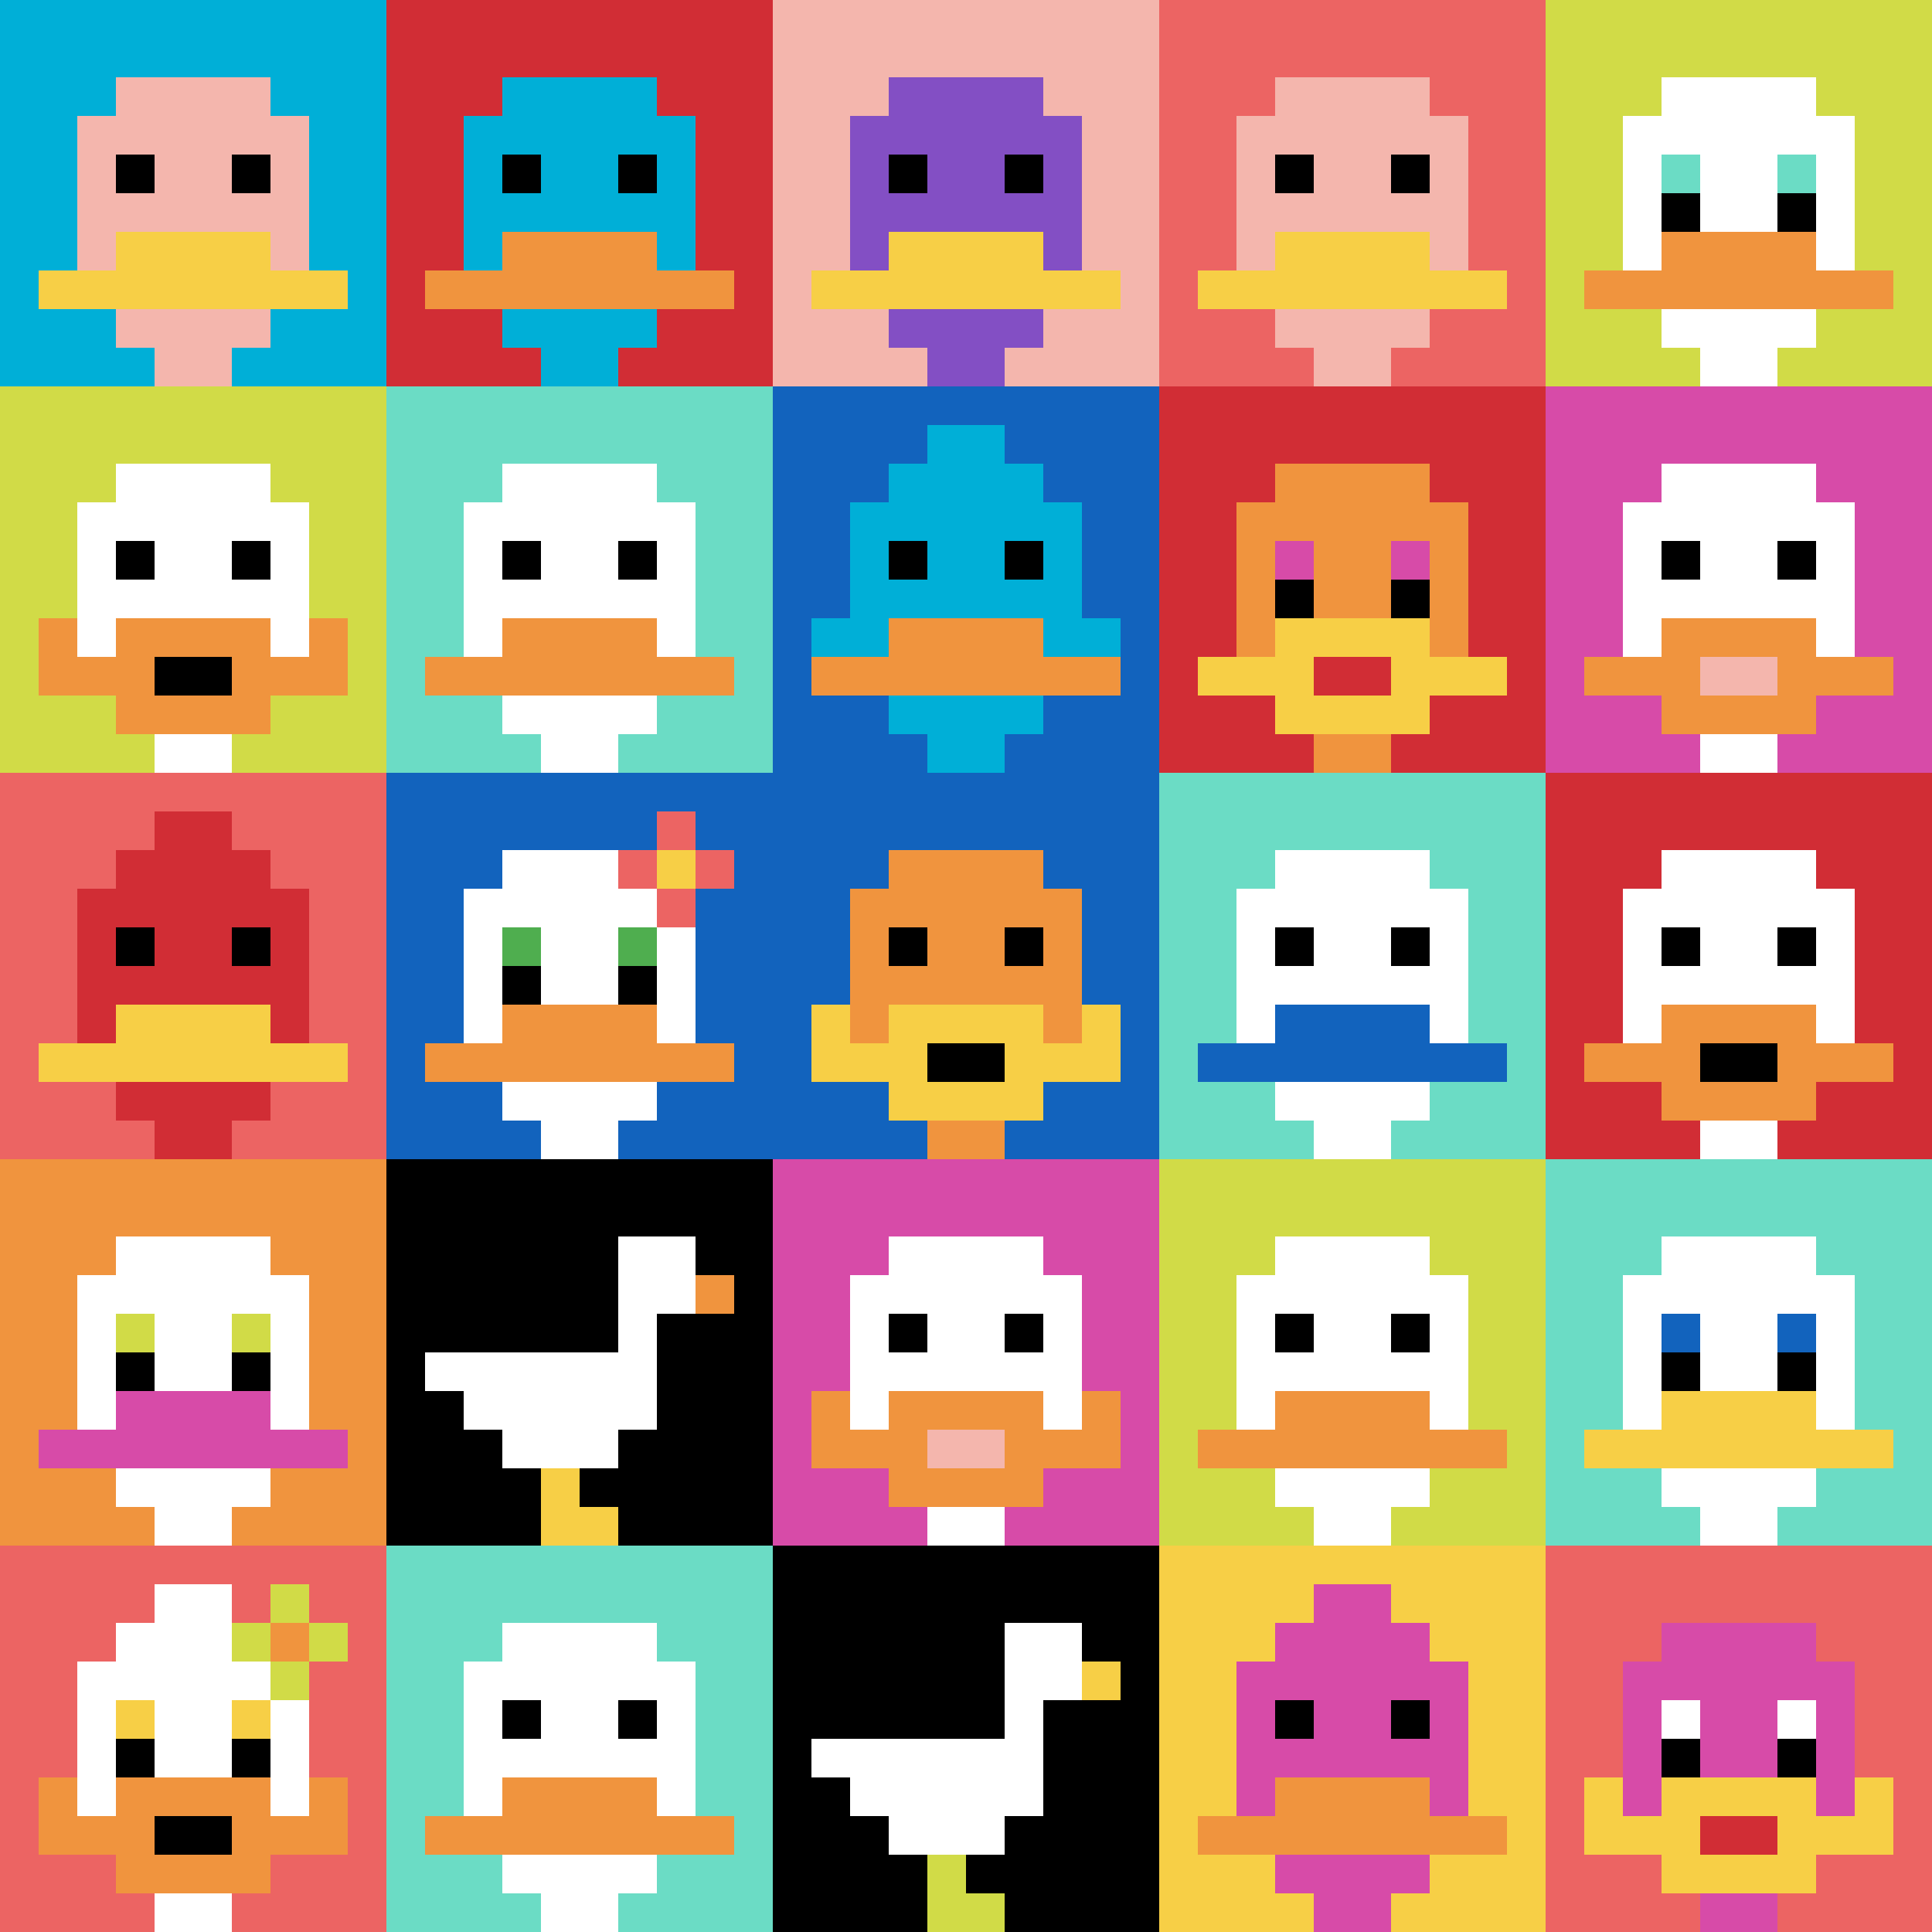 <svg xmlns="http://www.w3.org/2000/svg" version="1.1" width="793" height="793"><title>'goose-pfp-9935' by Dmitri Cherniak</title><desc>seed=9935
backgroundColor=#ffffff
padding=20
innerPadding=0
timeout=500
dimension=5
border=false
Save=function(){return n.handleSave()}
frame=48

Rendered at Sun Sep 15 2024 19:49:09 GMT+0800 (中国标准时间)
Generated in 1ms
</desc><defs></defs><rect width="100%" height="100%" fill="#ffffff"></rect><g><g id="0-0"><rect x="0" y="0" height="158.6" width="158.6" fill="#00AFD7"></rect><g><rect id="0-0-3-2-4-7" x="47.58" y="31.72" width="63.44" height="111.02" fill="#F4B6AD"></rect><rect id="0-0-2-3-6-5" x="31.72" y="47.58" width="95.16" height="79.3" fill="#F4B6AD"></rect><rect id="0-0-4-8-2-2" x="63.44" y="126.88" width="31.72" height="31.72" fill="#F4B6AD"></rect><rect id="0-0-1-7-8-1" x="15.86" y="111.02" width="126.88" height="15.86" fill="#F7CF46"></rect><rect id="0-0-3-6-4-2" x="47.58" y="95.16" width="63.44" height="31.72" fill="#F7CF46"></rect><rect id="0-0-3-4-1-1" x="47.58" y="63.44" width="15.86" height="15.86" fill="#000000"></rect><rect id="0-0-6-4-1-1" x="95.16" y="63.44" width="15.86" height="15.86" fill="#000000"></rect></g><rect x="0" y="0" stroke="white" stroke-width="0" height="158.6" width="158.6" fill="none"></rect></g><g id="1-0"><rect x="158.6" y="0" height="158.6" width="158.6" fill="#D12D35"></rect><g><rect id="158.6-0-3-2-4-7" x="206.18" y="31.72" width="63.44" height="111.02" fill="#00AFD7"></rect><rect id="158.6-0-2-3-6-5" x="190.32" y="47.58" width="95.16" height="79.3" fill="#00AFD7"></rect><rect id="158.6-0-4-8-2-2" x="222.04" y="126.88" width="31.72" height="31.72" fill="#00AFD7"></rect><rect id="158.6-0-1-7-8-1" x="174.46" y="111.02" width="126.88" height="15.86" fill="#F0943E"></rect><rect id="158.6-0-3-6-4-2" x="206.18" y="95.16" width="63.44" height="31.72" fill="#F0943E"></rect><rect id="158.6-0-3-4-1-1" x="206.18" y="63.44" width="15.86" height="15.86" fill="#000000"></rect><rect id="158.6-0-6-4-1-1" x="253.76" y="63.44" width="15.86" height="15.86" fill="#000000"></rect></g><rect x="158.6" y="0" stroke="white" stroke-width="0" height="158.6" width="158.6" fill="none"></rect></g><g id="2-0"><rect x="317.2" y="0" height="158.6" width="158.6" fill="#F4B6AD"></rect><g><rect id="317.2-0-3-2-4-7" x="364.78" y="31.72" width="63.44" height="111.02" fill="#834FC4"></rect><rect id="317.2-0-2-3-6-5" x="348.92" y="47.58" width="95.16" height="79.3" fill="#834FC4"></rect><rect id="317.2-0-4-8-2-2" x="380.64" y="126.88" width="31.72" height="31.72" fill="#834FC4"></rect><rect id="317.2-0-1-7-8-1" x="333.06" y="111.02" width="126.88" height="15.86" fill="#F7CF46"></rect><rect id="317.2-0-3-6-4-2" x="364.78" y="95.16" width="63.44" height="31.72" fill="#F7CF46"></rect><rect id="317.2-0-3-4-1-1" x="364.78" y="63.44" width="15.86" height="15.86" fill="#000000"></rect><rect id="317.2-0-6-4-1-1" x="412.36" y="63.44" width="15.86" height="15.86" fill="#000000"></rect></g><rect x="317.2" y="0" stroke="white" stroke-width="0" height="158.6" width="158.6" fill="none"></rect></g><g id="3-0"><rect x="475.8" y="0" height="158.6" width="158.6" fill="#EC6463"></rect><g><rect id="475.79999999999995-0-3-2-4-7" x="523.38" y="31.72" width="63.44" height="111.02" fill="#F4B6AD"></rect><rect id="475.79999999999995-0-2-3-6-5" x="507.52" y="47.58" width="95.16" height="79.3" fill="#F4B6AD"></rect><rect id="475.79999999999995-0-4-8-2-2" x="539.24" y="126.88" width="31.72" height="31.72" fill="#F4B6AD"></rect><rect id="475.79999999999995-0-1-7-8-1" x="491.66" y="111.02" width="126.88" height="15.86" fill="#F7CF46"></rect><rect id="475.79999999999995-0-3-6-4-2" x="523.38" y="95.16" width="63.44" height="31.72" fill="#F7CF46"></rect><rect id="475.79999999999995-0-3-4-1-1" x="523.38" y="63.44" width="15.86" height="15.86" fill="#000000"></rect><rect id="475.79999999999995-0-6-4-1-1" x="570.96" y="63.44" width="15.86" height="15.86" fill="#000000"></rect></g><rect x="475.8" y="0" stroke="white" stroke-width="0" height="158.6" width="158.6" fill="none"></rect></g><g id="4-0"><rect x="634.4" y="0" height="158.6" width="158.6" fill="#D1DB47"></rect><g><rect id="634.4-0-3-2-4-7" x="681.98" y="31.72" width="63.44" height="111.02" fill="#ffffff"></rect><rect id="634.4-0-2-3-6-5" x="666.12" y="47.58" width="95.16" height="79.3" fill="#ffffff"></rect><rect id="634.4-0-4-8-2-2" x="697.84" y="126.88" width="31.72" height="31.72" fill="#ffffff"></rect><rect id="634.4-0-1-7-8-1" x="650.26" y="111.02" width="126.88" height="15.86" fill="#F0943E"></rect><rect id="634.4-0-3-6-4-2" x="681.98" y="95.16" width="63.44" height="31.72" fill="#F0943E"></rect><rect id="634.4-0-3-4-1-1" x="681.98" y="63.44" width="15.86" height="15.86" fill="#6BDCC5"></rect><rect id="634.4-0-6-4-1-1" x="729.56" y="63.44" width="15.86" height="15.86" fill="#6BDCC5"></rect><rect id="634.4-0-3-5-1-1" x="681.98" y="79.3" width="15.86" height="15.86" fill="#000000"></rect><rect id="634.4-0-6-5-1-1" x="729.56" y="79.3" width="15.86" height="15.86" fill="#000000"></rect></g><rect x="634.4" y="0" stroke="white" stroke-width="0" height="158.6" width="158.6" fill="none"></rect></g><g id="0-1"><rect x="0" y="158.6" height="158.6" width="158.6" fill="#D1DB47"></rect><g><rect id="0-158.6-3-2-4-7" x="47.58" y="190.32" width="63.44" height="111.02" fill="#ffffff"></rect><rect id="0-158.6-2-3-6-5" x="31.72" y="206.18" width="95.16" height="79.3" fill="#ffffff"></rect><rect id="0-158.6-4-8-2-2" x="63.44" y="285.48" width="31.72" height="31.72" fill="#ffffff"></rect><rect id="0-158.6-1-6-8-1" x="15.86" y="253.76" width="126.88" height="15.86" fill="#ffffff"></rect><rect id="0-158.6-1-7-8-1" x="15.86" y="269.62" width="126.88" height="15.86" fill="#F0943E"></rect><rect id="0-158.6-3-6-4-3" x="47.58" y="253.76" width="63.44" height="47.58" fill="#F0943E"></rect><rect id="0-158.6-4-7-2-1" x="63.44" y="269.62" width="31.72" height="15.86" fill="#000000"></rect><rect id="0-158.6-1-6-1-2" x="15.86" y="253.76" width="15.86" height="31.72" fill="#F0943E"></rect><rect id="0-158.6-8-6-1-2" x="126.88" y="253.76" width="15.86" height="31.72" fill="#F0943E"></rect><rect id="0-158.6-3-4-1-1" x="47.58" y="222.04" width="15.86" height="15.86" fill="#000000"></rect><rect id="0-158.6-6-4-1-1" x="95.16" y="222.04" width="15.86" height="15.86" fill="#000000"></rect></g><rect x="0" y="158.6" stroke="white" stroke-width="0" height="158.6" width="158.6" fill="none"></rect></g><g id="1-1"><rect x="158.6" y="158.6" height="158.6" width="158.6" fill="#6BDCC5"></rect><g><rect id="158.6-158.6-3-2-4-7" x="206.18" y="190.32" width="63.44" height="111.02" fill="#ffffff"></rect><rect id="158.6-158.6-2-3-6-5" x="190.32" y="206.18" width="95.16" height="79.3" fill="#ffffff"></rect><rect id="158.6-158.6-4-8-2-2" x="222.04" y="285.48" width="31.72" height="31.72" fill="#ffffff"></rect><rect id="158.6-158.6-1-7-8-1" x="174.46" y="269.62" width="126.88" height="15.86" fill="#F0943E"></rect><rect id="158.6-158.6-3-6-4-2" x="206.18" y="253.76" width="63.44" height="31.72" fill="#F0943E"></rect><rect id="158.6-158.6-3-4-1-1" x="206.18" y="222.04" width="15.86" height="15.86" fill="#000000"></rect><rect id="158.6-158.6-6-4-1-1" x="253.76" y="222.04" width="15.86" height="15.86" fill="#000000"></rect></g><rect x="158.6" y="158.6" stroke="white" stroke-width="0" height="158.6" width="158.6" fill="none"></rect></g><g id="2-1"><rect x="317.2" y="158.6" height="158.6" width="158.6" fill="#1263BD"></rect><g><rect id="317.2-158.6-3-2-4-7" x="364.78" y="190.32" width="63.44" height="111.02" fill="#00AFD7"></rect><rect id="317.2-158.6-2-3-6-5" x="348.92" y="206.18" width="95.16" height="79.3" fill="#00AFD7"></rect><rect id="317.2-158.6-4-8-2-2" x="380.64" y="285.48" width="31.72" height="31.72" fill="#00AFD7"></rect><rect id="317.2-158.6-1-6-8-1" x="333.06" y="253.76" width="126.88" height="15.86" fill="#00AFD7"></rect><rect id="317.2-158.6-1-7-8-1" x="333.06" y="269.62" width="126.88" height="15.86" fill="#F0943E"></rect><rect id="317.2-158.6-3-6-4-2" x="364.78" y="253.76" width="63.44" height="31.72" fill="#F0943E"></rect><rect id="317.2-158.6-3-4-1-1" x="364.78" y="222.04" width="15.86" height="15.86" fill="#000000"></rect><rect id="317.2-158.6-6-4-1-1" x="412.36" y="222.04" width="15.86" height="15.86" fill="#000000"></rect><rect id="317.2-158.6-4-1-2-2" x="380.64" y="174.46" width="31.72" height="31.72" fill="#00AFD7"></rect></g><rect x="317.2" y="158.6" stroke="white" stroke-width="0" height="158.6" width="158.6" fill="none"></rect></g><g id="3-1"><rect x="475.8" y="158.6" height="158.6" width="158.6" fill="#D12D35"></rect><g><rect id="475.79999999999995-158.6-3-2-4-7" x="523.38" y="190.32" width="63.44" height="111.02" fill="#F0943E"></rect><rect id="475.79999999999995-158.6-2-3-6-5" x="507.52" y="206.18" width="95.16" height="79.3" fill="#F0943E"></rect><rect id="475.79999999999995-158.6-4-8-2-2" x="539.24" y="285.48" width="31.72" height="31.72" fill="#F0943E"></rect><rect id="475.79999999999995-158.6-1-7-8-1" x="491.66" y="269.62" width="126.88" height="15.86" fill="#F7CF46"></rect><rect id="475.79999999999995-158.6-3-6-4-3" x="523.38" y="253.76" width="63.44" height="47.58" fill="#F7CF46"></rect><rect id="475.79999999999995-158.6-4-7-2-1" x="539.24" y="269.62" width="31.72" height="15.86" fill="#D12D35"></rect><rect id="475.79999999999995-158.6-3-4-1-1" x="523.38" y="222.04" width="15.86" height="15.86" fill="#D74BA8"></rect><rect id="475.79999999999995-158.6-6-4-1-1" x="570.96" y="222.04" width="15.86" height="15.86" fill="#D74BA8"></rect><rect id="475.79999999999995-158.6-3-5-1-1" x="523.38" y="237.9" width="15.86" height="15.86" fill="#000000"></rect><rect id="475.79999999999995-158.6-6-5-1-1" x="570.96" y="237.9" width="15.86" height="15.86" fill="#000000"></rect></g><rect x="475.8" y="158.6" stroke="white" stroke-width="0" height="158.6" width="158.6" fill="none"></rect></g><g id="4-1"><rect x="634.4" y="158.6" height="158.6" width="158.6" fill="#D74BA8"></rect><g><rect id="634.4-158.6-3-2-4-7" x="681.98" y="190.32" width="63.44" height="111.02" fill="#ffffff"></rect><rect id="634.4-158.6-2-3-6-5" x="666.12" y="206.18" width="95.16" height="79.3" fill="#ffffff"></rect><rect id="634.4-158.6-4-8-2-2" x="697.84" y="285.48" width="31.72" height="31.72" fill="#ffffff"></rect><rect id="634.4-158.6-1-7-8-1" x="650.26" y="269.62" width="126.88" height="15.86" fill="#F0943E"></rect><rect id="634.4-158.6-3-6-4-3" x="681.98" y="253.76" width="63.44" height="47.58" fill="#F0943E"></rect><rect id="634.4-158.6-4-7-2-1" x="697.84" y="269.62" width="31.72" height="15.86" fill="#F4B6AD"></rect><rect id="634.4-158.6-3-4-1-1" x="681.98" y="222.04" width="15.86" height="15.86" fill="#000000"></rect><rect id="634.4-158.6-6-4-1-1" x="729.56" y="222.04" width="15.86" height="15.86" fill="#000000"></rect></g><rect x="634.4" y="158.6" stroke="white" stroke-width="0" height="158.6" width="158.6" fill="none"></rect></g><g id="0-2"><rect x="0" y="317.2" height="158.6" width="158.6" fill="#EC6463"></rect><g><rect id="0-317.2-3-2-4-7" x="47.58" y="348.92" width="63.44" height="111.02" fill="#D12D35"></rect><rect id="0-317.2-2-3-6-5" x="31.72" y="364.78" width="95.16" height="79.3" fill="#D12D35"></rect><rect id="0-317.2-4-8-2-2" x="63.44" y="444.08" width="31.72" height="31.72" fill="#D12D35"></rect><rect id="0-317.2-1-7-8-1" x="15.86" y="428.22" width="126.88" height="15.86" fill="#F7CF46"></rect><rect id="0-317.2-3-6-4-2" x="47.58" y="412.36" width="63.44" height="31.72" fill="#F7CF46"></rect><rect id="0-317.2-3-4-1-1" x="47.58" y="380.64" width="15.86" height="15.86" fill="#000000"></rect><rect id="0-317.2-6-4-1-1" x="95.16" y="380.64" width="15.86" height="15.86" fill="#000000"></rect><rect id="0-317.2-4-1-2-2" x="63.44" y="333.06" width="31.72" height="31.72" fill="#D12D35"></rect></g><rect x="0" y="317.2" stroke="white" stroke-width="0" height="158.6" width="158.6" fill="none"></rect></g><g id="1-2"><rect x="158.6" y="317.2" height="158.6" width="158.6" fill="#1263BD"></rect><g><rect id="158.6-317.2-3-2-4-7" x="206.18" y="348.92" width="63.44" height="111.02" fill="#ffffff"></rect><rect id="158.6-317.2-2-3-6-5" x="190.32" y="364.78" width="95.16" height="79.3" fill="#ffffff"></rect><rect id="158.6-317.2-4-8-2-2" x="222.04" y="444.08" width="31.72" height="31.72" fill="#ffffff"></rect><rect id="158.6-317.2-1-7-8-1" x="174.46" y="428.22" width="126.88" height="15.86" fill="#F0943E"></rect><rect id="158.6-317.2-3-6-4-2" x="206.18" y="412.36" width="63.44" height="31.72" fill="#F0943E"></rect><rect id="158.6-317.2-3-4-1-1" x="206.18" y="380.64" width="15.86" height="15.86" fill="#4FAE4F"></rect><rect id="158.6-317.2-6-4-1-1" x="253.76" y="380.64" width="15.86" height="15.86" fill="#4FAE4F"></rect><rect id="158.6-317.2-3-5-1-1" x="206.18" y="396.5" width="15.86" height="15.86" fill="#000000"></rect><rect id="158.6-317.2-6-5-1-1" x="253.76" y="396.5" width="15.86" height="15.86" fill="#000000"></rect><rect id="158.6-317.2-6-2-3-1" x="253.76" y="348.92" width="47.58" height="15.86" fill="#EC6463"></rect><rect id="158.6-317.2-7-1-1-3" x="269.62" y="333.06" width="15.86" height="47.58" fill="#EC6463"></rect><rect id="158.6-317.2-7-2-1-1" x="269.62" y="348.92" width="15.86" height="15.86" fill="#F7CF46"></rect></g><rect x="158.6" y="317.2" stroke="white" stroke-width="0" height="158.6" width="158.6" fill="none"></rect></g><g id="2-2"><rect x="317.2" y="317.2" height="158.6" width="158.6" fill="#1263BD"></rect><g><rect id="317.2-317.2-3-2-4-7" x="364.78" y="348.92" width="63.44" height="111.02" fill="#F0943E"></rect><rect id="317.2-317.2-2-3-6-5" x="348.92" y="364.78" width="95.16" height="79.3" fill="#F0943E"></rect><rect id="317.2-317.2-4-8-2-2" x="380.64" y="444.08" width="31.72" height="31.72" fill="#F0943E"></rect><rect id="317.2-317.2-1-7-8-1" x="333.06" y="428.22" width="126.88" height="15.86" fill="#F7CF46"></rect><rect id="317.2-317.2-3-6-4-3" x="364.78" y="412.36" width="63.44" height="47.58" fill="#F7CF46"></rect><rect id="317.2-317.2-4-7-2-1" x="380.64" y="428.22" width="31.72" height="15.86" fill="#000000"></rect><rect id="317.2-317.2-1-6-1-2" x="333.06" y="412.36" width="15.86" height="31.72" fill="#F7CF46"></rect><rect id="317.2-317.2-8-6-1-2" x="444.08" y="412.36" width="15.86" height="31.72" fill="#F7CF46"></rect><rect id="317.2-317.2-3-4-1-1" x="364.78" y="380.64" width="15.86" height="15.86" fill="#000000"></rect><rect id="317.2-317.2-6-4-1-1" x="412.36" y="380.64" width="15.86" height="15.86" fill="#000000"></rect></g><rect x="317.2" y="317.2" stroke="white" stroke-width="0" height="158.6" width="158.6" fill="none"></rect></g><g id="3-2"><rect x="475.8" y="317.2" height="158.6" width="158.6" fill="#6BDCC5"></rect><g><rect id="475.79999999999995-317.2-3-2-4-7" x="523.38" y="348.92" width="63.44" height="111.02" fill="#ffffff"></rect><rect id="475.79999999999995-317.2-2-3-6-5" x="507.52" y="364.78" width="95.16" height="79.3" fill="#ffffff"></rect><rect id="475.79999999999995-317.2-4-8-2-2" x="539.24" y="444.08" width="31.72" height="31.72" fill="#ffffff"></rect><rect id="475.79999999999995-317.2-1-7-8-1" x="491.66" y="428.22" width="126.88" height="15.86" fill="#1263BD"></rect><rect id="475.79999999999995-317.2-3-6-4-2" x="523.38" y="412.36" width="63.44" height="31.72" fill="#1263BD"></rect><rect id="475.79999999999995-317.2-3-4-1-1" x="523.38" y="380.64" width="15.86" height="15.86" fill="#000000"></rect><rect id="475.79999999999995-317.2-6-4-1-1" x="570.96" y="380.64" width="15.86" height="15.86" fill="#000000"></rect></g><rect x="475.8" y="317.2" stroke="white" stroke-width="0" height="158.6" width="158.6" fill="none"></rect></g><g id="4-2"><rect x="634.4" y="317.2" height="158.6" width="158.6" fill="#D12D35"></rect><g><rect id="634.4-317.2-3-2-4-7" x="681.98" y="348.92" width="63.44" height="111.02" fill="#ffffff"></rect><rect id="634.4-317.2-2-3-6-5" x="666.12" y="364.78" width="95.16" height="79.3" fill="#ffffff"></rect><rect id="634.4-317.2-4-8-2-2" x="697.84" y="444.08" width="31.72" height="31.72" fill="#ffffff"></rect><rect id="634.4-317.2-1-7-8-1" x="650.26" y="428.22" width="126.88" height="15.86" fill="#F0943E"></rect><rect id="634.4-317.2-3-6-4-3" x="681.98" y="412.36" width="63.44" height="47.58" fill="#F0943E"></rect><rect id="634.4-317.2-4-7-2-1" x="697.84" y="428.22" width="31.72" height="15.86" fill="#000000"></rect><rect id="634.4-317.2-3-4-1-1" x="681.98" y="380.64" width="15.86" height="15.86" fill="#000000"></rect><rect id="634.4-317.2-6-4-1-1" x="729.56" y="380.64" width="15.86" height="15.86" fill="#000000"></rect></g><rect x="634.4" y="317.2" stroke="white" stroke-width="0" height="158.6" width="158.6" fill="none"></rect></g><g id="0-3"><rect x="0" y="475.8" height="158.6" width="158.6" fill="#F0943E"></rect><g><rect id="0-475.79999999999995-3-2-4-7" x="47.58" y="507.52" width="63.44" height="111.02" fill="#ffffff"></rect><rect id="0-475.79999999999995-2-3-6-5" x="31.72" y="523.38" width="95.16" height="79.3" fill="#ffffff"></rect><rect id="0-475.79999999999995-4-8-2-2" x="63.44" y="602.68" width="31.72" height="31.72" fill="#ffffff"></rect><rect id="0-475.79999999999995-1-7-8-1" x="15.86" y="586.82" width="126.88" height="15.86" fill="#D74BA8"></rect><rect id="0-475.79999999999995-3-6-4-2" x="47.58" y="570.96" width="63.44" height="31.72" fill="#D74BA8"></rect><rect id="0-475.79999999999995-3-4-1-1" x="47.58" y="539.24" width="15.86" height="15.86" fill="#D1DB47"></rect><rect id="0-475.79999999999995-6-4-1-1" x="95.16" y="539.24" width="15.86" height="15.86" fill="#D1DB47"></rect><rect id="0-475.79999999999995-3-5-1-1" x="47.58" y="555.1" width="15.86" height="15.86" fill="#000000"></rect><rect id="0-475.79999999999995-6-5-1-1" x="95.16" y="555.1" width="15.86" height="15.86" fill="#000000"></rect></g><rect x="0" y="475.8" stroke="white" stroke-width="0" height="158.6" width="158.6" fill="none"></rect></g><g id="1-3"><rect x="158.6" y="475.8" height="158.6" width="158.6" fill="#000000"></rect><g><rect id="158.6-475.79999999999995-6-2-2-2" x="253.76" y="507.52" width="31.72" height="31.72" fill="#ffffff"></rect><rect id="158.6-475.79999999999995-6-2-1-4" x="253.76" y="507.52" width="15.86" height="63.44" fill="#ffffff"></rect><rect id="158.6-475.79999999999995-1-5-5-1" x="174.46" y="555.1" width="79.3" height="15.86" fill="#ffffff"></rect><rect id="158.6-475.79999999999995-2-5-5-2" x="190.32" y="555.1" width="79.3" height="31.72" fill="#ffffff"></rect><rect id="158.6-475.79999999999995-3-5-3-3" x="206.18" y="555.1" width="47.58" height="47.58" fill="#ffffff"></rect><rect id="158.6-475.79999999999995-8-3-1-1" x="285.48" y="523.38" width="15.86" height="15.86" fill="#F0943E"></rect><rect id="158.6-475.79999999999995-4-8-1-2" x="222.04" y="602.68" width="15.86" height="31.72" fill="#F7CF46"></rect><rect id="158.6-475.79999999999995-4-9-2-1" x="222.04" y="618.54" width="31.72" height="15.86" fill="#F7CF46"></rect></g><rect x="158.6" y="475.8" stroke="white" stroke-width="0" height="158.6" width="158.6" fill="none"></rect></g><g id="2-3"><rect x="317.2" y="475.8" height="158.6" width="158.6" fill="#D74BA8"></rect><g><rect id="317.2-475.79999999999995-3-2-4-7" x="364.78" y="507.52" width="63.44" height="111.02" fill="#ffffff"></rect><rect id="317.2-475.79999999999995-2-3-6-5" x="348.92" y="523.38" width="95.16" height="79.3" fill="#ffffff"></rect><rect id="317.2-475.79999999999995-4-8-2-2" x="380.64" y="602.68" width="31.72" height="31.72" fill="#ffffff"></rect><rect id="317.2-475.79999999999995-1-7-8-1" x="333.06" y="586.82" width="126.88" height="15.86" fill="#F0943E"></rect><rect id="317.2-475.79999999999995-3-6-4-3" x="364.78" y="570.96" width="63.44" height="47.58" fill="#F0943E"></rect><rect id="317.2-475.79999999999995-4-7-2-1" x="380.64" y="586.82" width="31.72" height="15.86" fill="#F4B6AD"></rect><rect id="317.2-475.79999999999995-1-6-1-2" x="333.06" y="570.96" width="15.86" height="31.72" fill="#F0943E"></rect><rect id="317.2-475.79999999999995-8-6-1-2" x="444.08" y="570.96" width="15.86" height="31.72" fill="#F0943E"></rect><rect id="317.2-475.79999999999995-3-4-1-1" x="364.78" y="539.24" width="15.86" height="15.86" fill="#000000"></rect><rect id="317.2-475.79999999999995-6-4-1-1" x="412.36" y="539.24" width="15.86" height="15.86" fill="#000000"></rect></g><rect x="317.2" y="475.8" stroke="white" stroke-width="0" height="158.6" width="158.6" fill="none"></rect></g><g id="3-3"><rect x="475.8" y="475.8" height="158.6" width="158.6" fill="#D1DB47"></rect><g><rect id="475.79999999999995-475.79999999999995-3-2-4-7" x="523.38" y="507.52" width="63.44" height="111.02" fill="#ffffff"></rect><rect id="475.79999999999995-475.79999999999995-2-3-6-5" x="507.52" y="523.38" width="95.16" height="79.3" fill="#ffffff"></rect><rect id="475.79999999999995-475.79999999999995-4-8-2-2" x="539.24" y="602.68" width="31.72" height="31.72" fill="#ffffff"></rect><rect id="475.79999999999995-475.79999999999995-1-7-8-1" x="491.66" y="586.82" width="126.88" height="15.86" fill="#F0943E"></rect><rect id="475.79999999999995-475.79999999999995-3-6-4-2" x="523.38" y="570.96" width="63.44" height="31.72" fill="#F0943E"></rect><rect id="475.79999999999995-475.79999999999995-3-4-1-1" x="523.38" y="539.24" width="15.86" height="15.86" fill="#000000"></rect><rect id="475.79999999999995-475.79999999999995-6-4-1-1" x="570.96" y="539.24" width="15.86" height="15.86" fill="#000000"></rect></g><rect x="475.8" y="475.8" stroke="white" stroke-width="0" height="158.6" width="158.6" fill="none"></rect></g><g id="4-3"><rect x="634.4" y="475.8" height="158.6" width="158.6" fill="#6BDCC5"></rect><g><rect id="634.4-475.79999999999995-3-2-4-7" x="681.98" y="507.52" width="63.44" height="111.02" fill="#ffffff"></rect><rect id="634.4-475.79999999999995-2-3-6-5" x="666.12" y="523.38" width="95.16" height="79.3" fill="#ffffff"></rect><rect id="634.4-475.79999999999995-4-8-2-2" x="697.84" y="602.68" width="31.72" height="31.72" fill="#ffffff"></rect><rect id="634.4-475.79999999999995-1-7-8-1" x="650.26" y="586.82" width="126.88" height="15.86" fill="#F7CF46"></rect><rect id="634.4-475.79999999999995-3-6-4-2" x="681.98" y="570.96" width="63.44" height="31.72" fill="#F7CF46"></rect><rect id="634.4-475.79999999999995-3-4-1-1" x="681.98" y="539.24" width="15.86" height="15.86" fill="#1263BD"></rect><rect id="634.4-475.79999999999995-6-4-1-1" x="729.56" y="539.24" width="15.86" height="15.86" fill="#1263BD"></rect><rect id="634.4-475.79999999999995-3-5-1-1" x="681.98" y="555.1" width="15.86" height="15.86" fill="#000000"></rect><rect id="634.4-475.79999999999995-6-5-1-1" x="729.56" y="555.1" width="15.86" height="15.86" fill="#000000"></rect></g><rect x="634.4" y="475.8" stroke="white" stroke-width="0" height="158.6" width="158.6" fill="none"></rect></g><g id="0-4"><rect x="0" y="634.4" height="158.6" width="158.6" fill="#EC6463"></rect><g><rect id="0-634.4-3-2-4-7" x="47.58" y="666.12" width="63.44" height="111.02" fill="#ffffff"></rect><rect id="0-634.4-2-3-6-5" x="31.72" y="681.98" width="95.16" height="79.3" fill="#ffffff"></rect><rect id="0-634.4-4-8-2-2" x="63.44" y="761.28" width="31.72" height="31.72" fill="#ffffff"></rect><rect id="0-634.4-1-7-8-1" x="15.86" y="745.42" width="126.88" height="15.86" fill="#F0943E"></rect><rect id="0-634.4-3-6-4-3" x="47.58" y="729.56" width="63.44" height="47.58" fill="#F0943E"></rect><rect id="0-634.4-4-7-2-1" x="63.44" y="745.42" width="31.72" height="15.86" fill="#000000"></rect><rect id="0-634.4-1-6-1-2" x="15.86" y="729.56" width="15.86" height="31.72" fill="#F0943E"></rect><rect id="0-634.4-8-6-1-2" x="126.88" y="729.56" width="15.86" height="31.72" fill="#F0943E"></rect><rect id="0-634.4-3-4-1-1" x="47.58" y="697.84" width="15.86" height="15.86" fill="#F7CF46"></rect><rect id="0-634.4-6-4-1-1" x="95.16" y="697.84" width="15.86" height="15.86" fill="#F7CF46"></rect><rect id="0-634.4-3-5-1-1" x="47.58" y="713.7" width="15.86" height="15.86" fill="#000000"></rect><rect id="0-634.4-6-5-1-1" x="95.16" y="713.7" width="15.86" height="15.86" fill="#000000"></rect><rect id="0-634.4-4-1-2-2" x="63.44" y="650.26" width="31.72" height="31.72" fill="#ffffff"></rect><rect id="0-634.4-6-2-3-1" x="95.16" y="666.12" width="47.58" height="15.86" fill="#D1DB47"></rect><rect id="0-634.4-7-1-1-3" x="111.02" y="650.26" width="15.86" height="47.58" fill="#D1DB47"></rect><rect id="0-634.4-7-2-1-1" x="111.02" y="666.12" width="15.86" height="15.86" fill="#F0943E"></rect></g><rect x="0" y="634.4" stroke="white" stroke-width="0" height="158.6" width="158.6" fill="none"></rect></g><g id="1-4"><rect x="158.6" y="634.4" height="158.6" width="158.6" fill="#6BDCC5"></rect><g><rect id="158.6-634.4-3-2-4-7" x="206.18" y="666.12" width="63.44" height="111.02" fill="#ffffff"></rect><rect id="158.6-634.4-2-3-6-5" x="190.32" y="681.98" width="95.16" height="79.3" fill="#ffffff"></rect><rect id="158.6-634.4-4-8-2-2" x="222.04" y="761.28" width="31.72" height="31.72" fill="#ffffff"></rect><rect id="158.6-634.4-1-7-8-1" x="174.46" y="745.42" width="126.88" height="15.86" fill="#F0943E"></rect><rect id="158.6-634.4-3-6-4-2" x="206.18" y="729.56" width="63.44" height="31.72" fill="#F0943E"></rect><rect id="158.6-634.4-3-4-1-1" x="206.18" y="697.84" width="15.86" height="15.86" fill="#000000"></rect><rect id="158.6-634.4-6-4-1-1" x="253.76" y="697.84" width="15.86" height="15.86" fill="#000000"></rect></g><rect x="158.6" y="634.4" stroke="white" stroke-width="0" height="158.6" width="158.6" fill="none"></rect></g><g id="2-4"><rect x="317.2" y="634.4" height="158.6" width="158.6" fill="#000000"></rect><g><rect id="317.2-634.4-6-2-2-2" x="412.36" y="666.12" width="31.72" height="31.72" fill="#ffffff"></rect><rect id="317.2-634.4-6-2-1-4" x="412.36" y="666.12" width="15.86" height="63.44" fill="#ffffff"></rect><rect id="317.2-634.4-1-5-5-1" x="333.06" y="713.7" width="79.3" height="15.86" fill="#ffffff"></rect><rect id="317.2-634.4-2-5-5-2" x="348.92" y="713.7" width="79.3" height="31.72" fill="#ffffff"></rect><rect id="317.2-634.4-3-5-3-3" x="364.78" y="713.7" width="47.58" height="47.58" fill="#ffffff"></rect><rect id="317.2-634.4-8-3-1-1" x="444.08" y="681.98" width="15.86" height="15.86" fill="#F7CF46"></rect><rect id="317.2-634.4-4-8-1-2" x="380.64" y="761.28" width="15.86" height="31.72" fill="#D1DB47"></rect><rect id="317.2-634.4-4-9-2-1" x="380.64" y="777.14" width="31.72" height="15.86" fill="#D1DB47"></rect></g><rect x="317.2" y="634.4" stroke="white" stroke-width="0" height="158.6" width="158.6" fill="none"></rect></g><g id="3-4"><rect x="475.8" y="634.4" height="158.6" width="158.6" fill="#F7CF46"></rect><g><rect id="475.79999999999995-634.4-3-2-4-7" x="523.38" y="666.12" width="63.44" height="111.02" fill="#D74BA8"></rect><rect id="475.79999999999995-634.4-2-3-6-5" x="507.52" y="681.98" width="95.16" height="79.3" fill="#D74BA8"></rect><rect id="475.79999999999995-634.4-4-8-2-2" x="539.24" y="761.28" width="31.72" height="31.72" fill="#D74BA8"></rect><rect id="475.79999999999995-634.4-1-7-8-1" x="491.66" y="745.42" width="126.88" height="15.86" fill="#F0943E"></rect><rect id="475.79999999999995-634.4-3-6-4-2" x="523.38" y="729.56" width="63.44" height="31.72" fill="#F0943E"></rect><rect id="475.79999999999995-634.4-3-4-1-1" x="523.38" y="697.84" width="15.86" height="15.86" fill="#000000"></rect><rect id="475.79999999999995-634.4-6-4-1-1" x="570.96" y="697.84" width="15.86" height="15.86" fill="#000000"></rect><rect id="475.79999999999995-634.4-4-1-2-2" x="539.24" y="650.26" width="31.72" height="31.72" fill="#D74BA8"></rect></g><rect x="475.8" y="634.4" stroke="white" stroke-width="0" height="158.6" width="158.6" fill="none"></rect></g><g id="4-4"><rect x="634.4" y="634.4" height="158.6" width="158.6" fill="#EC6463"></rect><g><rect id="634.4-634.4-3-2-4-7" x="681.98" y="666.12" width="63.44" height="111.02" fill="#D74BA8"></rect><rect id="634.4-634.4-2-3-6-5" x="666.12" y="681.98" width="95.16" height="79.3" fill="#D74BA8"></rect><rect id="634.4-634.4-4-8-2-2" x="697.84" y="761.28" width="31.72" height="31.72" fill="#D74BA8"></rect><rect id="634.4-634.4-1-7-8-1" x="650.26" y="745.42" width="126.88" height="15.86" fill="#F7CF46"></rect><rect id="634.4-634.4-3-6-4-3" x="681.98" y="729.56" width="63.44" height="47.58" fill="#F7CF46"></rect><rect id="634.4-634.4-4-7-2-1" x="697.84" y="745.42" width="31.72" height="15.86" fill="#D12D35"></rect><rect id="634.4-634.4-1-6-1-2" x="650.26" y="729.56" width="15.86" height="31.72" fill="#F7CF46"></rect><rect id="634.4-634.4-8-6-1-2" x="761.28" y="729.56" width="15.86" height="31.72" fill="#F7CF46"></rect><rect id="634.4-634.4-3-4-1-1" x="681.98" y="697.84" width="15.86" height="15.86" fill="#ffffff"></rect><rect id="634.4-634.4-6-4-1-1" x="729.56" y="697.84" width="15.86" height="15.86" fill="#ffffff"></rect><rect id="634.4-634.4-3-5-1-1" x="681.98" y="713.7" width="15.86" height="15.86" fill="#000000"></rect><rect id="634.4-634.4-6-5-1-1" x="729.56" y="713.7" width="15.86" height="15.86" fill="#000000"></rect></g><rect x="634.4" y="634.4" stroke="white" stroke-width="0" height="158.6" width="158.6" fill="none"></rect></g></g></svg>
